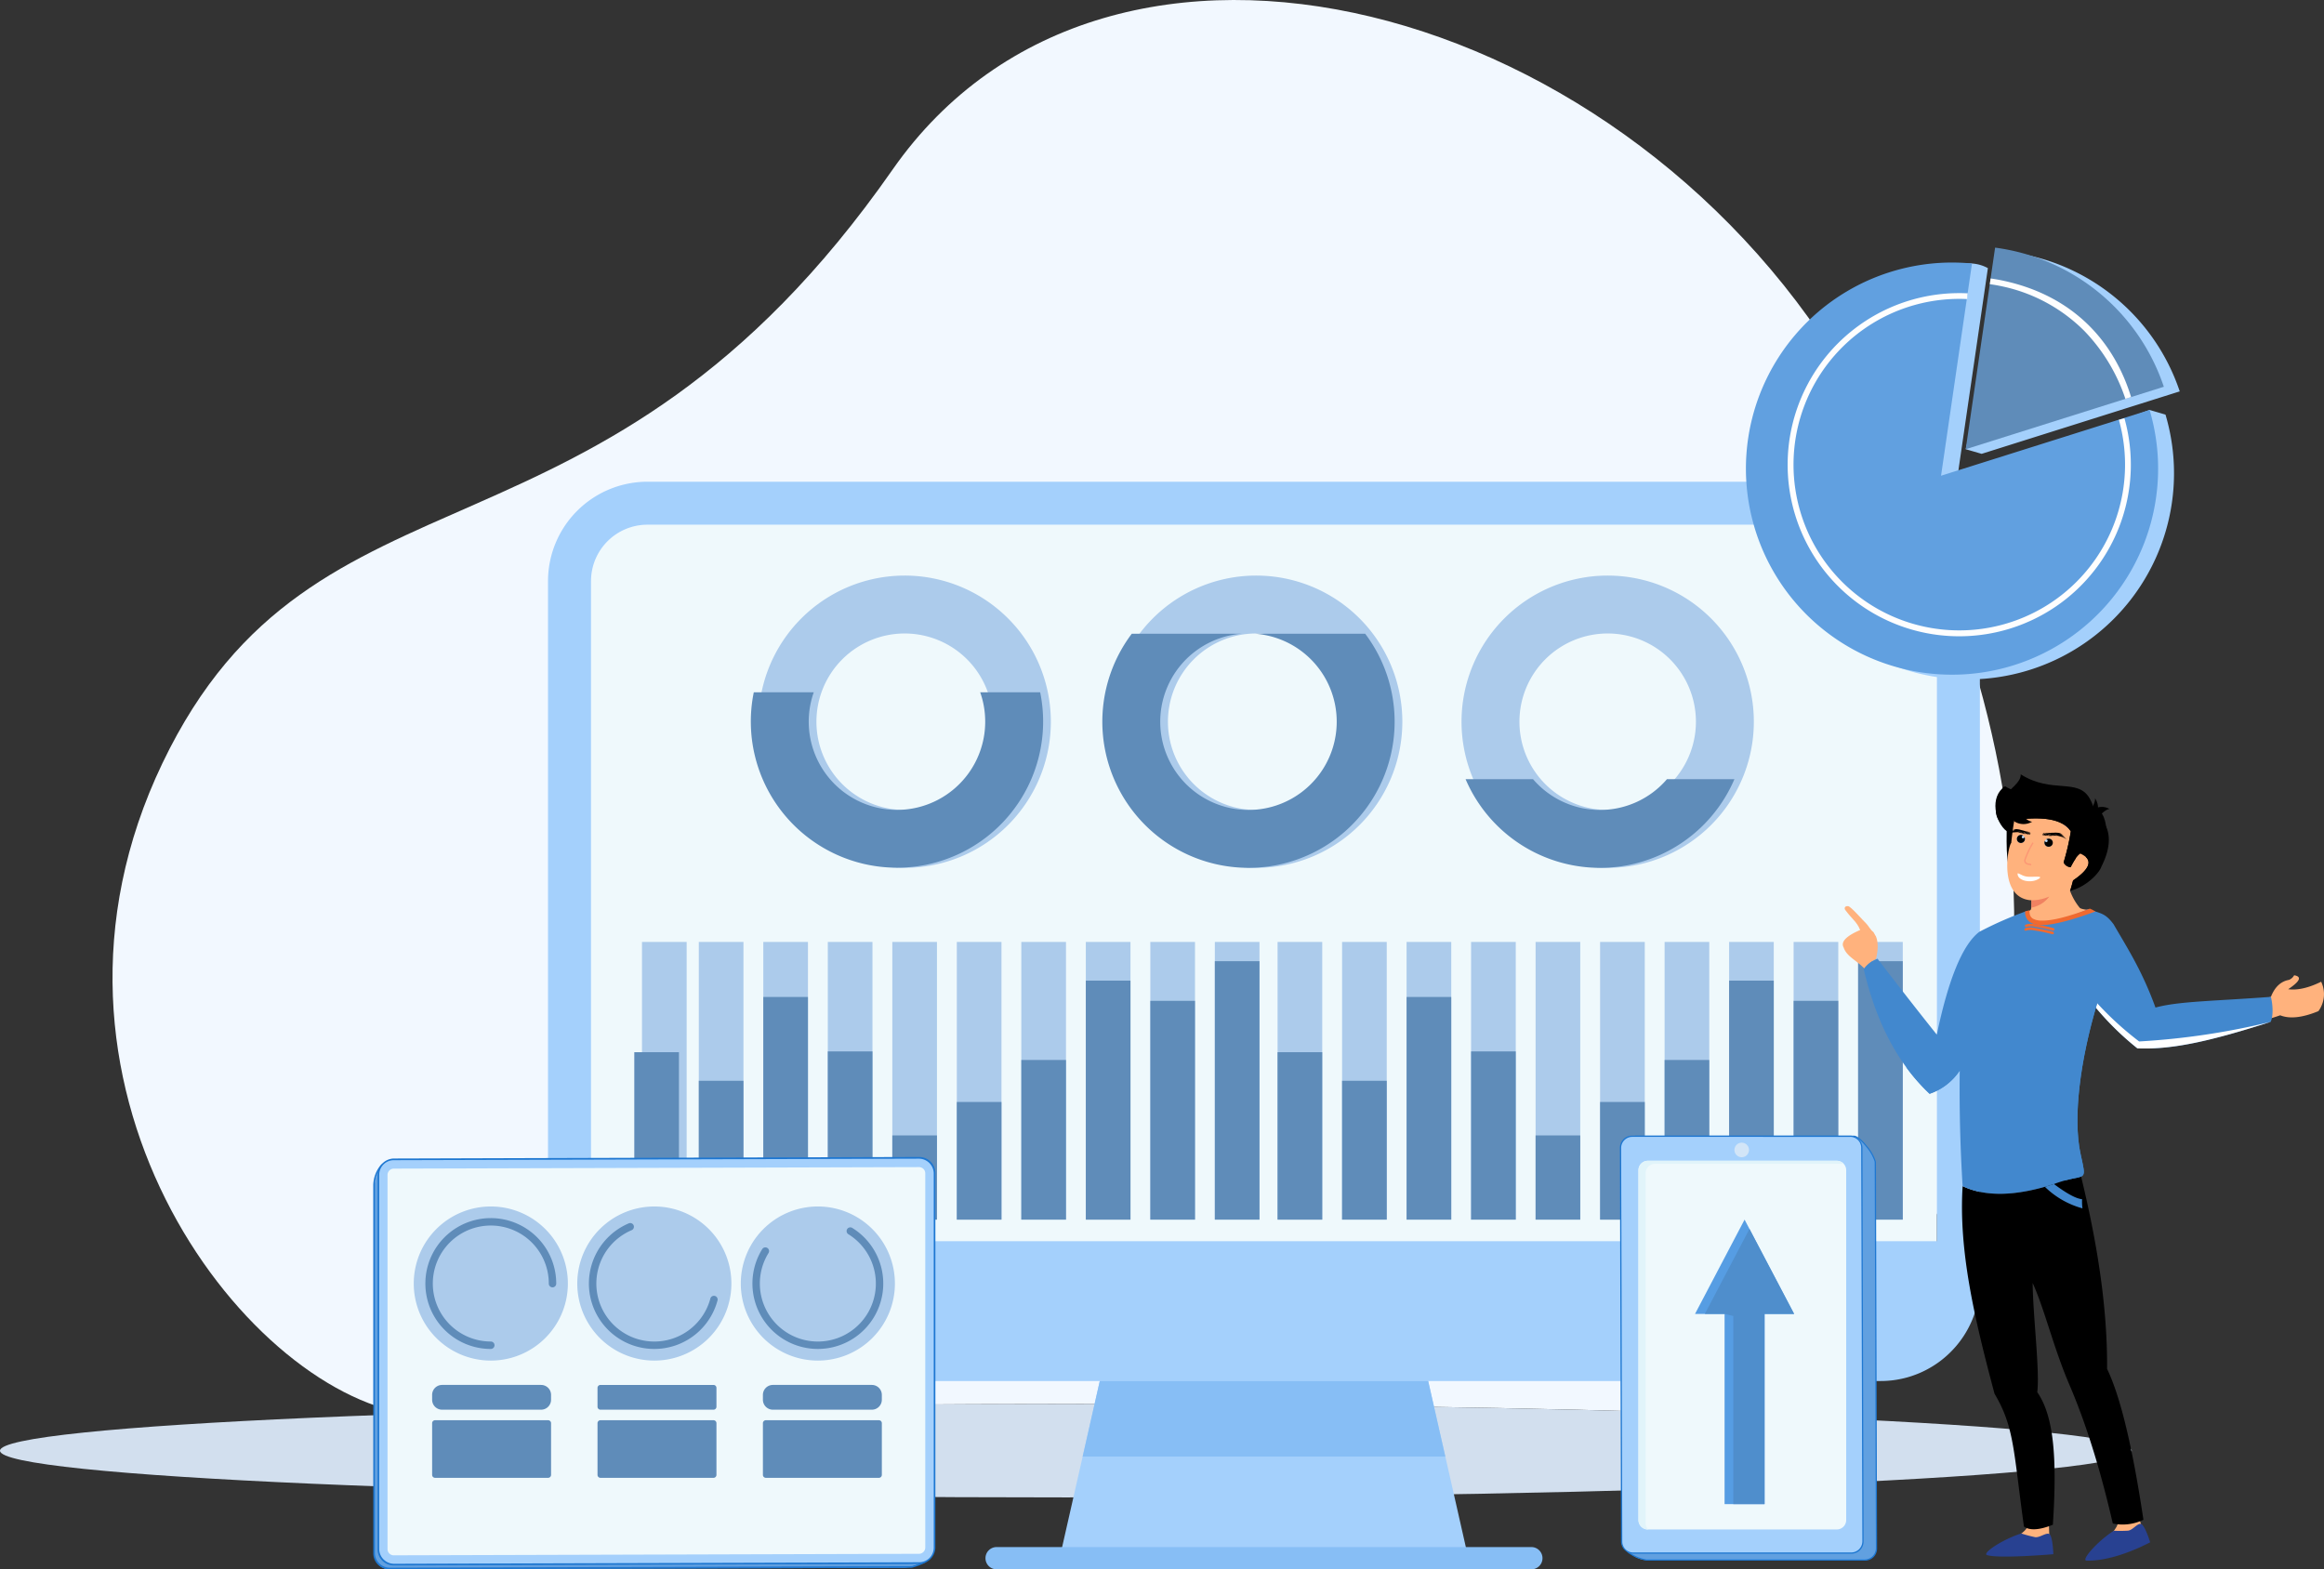 <svg xmlns="http://www.w3.org/2000/svg" width="603.667" height="407.682" viewBox="0 0 603.667 407.682">
  <rect x="0" y="0" width="603.667" height="407.682" fill="#333333" stroke="none"/>
  <g id="img_overview" data-name="img overview" transform="translate(-244.387 -158.157)">
    <g id="Group_220061" data-name="Group 220061" transform="translate(244.387 158.157)">
      <g id="Group_220055" data-name="Group 220055" transform="translate(29.223 0)">
        <path id="Path_117164" data-name="Path 117164" d="M634.078,547.9c64.4,0,123.664.963,170.7,2.576,115.1-65.786,75.244-194.021,33.917-266.556C781.178,182.974,645.273,146.69,589.058,227.234c-76.3,109.326-149.908,71.177-189.654,154.2s20.615,162.628,63.979,169.041C510.413,548.866,569.679,547.9,634.078,547.9Z" transform="translate(-386.441 -183.157)" fill="#f2f8ff" fill-rule="evenodd"/>
      </g>
      <g id="Group_220056" data-name="Group 220056" transform="translate(0 364.746)">
        <path id="Path_117165" data-name="Path 117165" d="M564.248,1419.481c152.906,0,276.86,5.426,276.86,12.123s-123.953,12.128-276.86,12.128S287.387,1438.3,287.387,1431.6,411.341,1419.481,564.248,1419.481Z" transform="translate(-287.387 -1419.481)" fill="#d2dfee" fill-rule="evenodd"/>
      </g>
      <g id="Group_220059" data-name="Group 220059" transform="translate(188.04 281.111)">
        <path id="Path_117168" data-name="Path 117168" d="M974.363,1152.212c.8,11.018,2.427,12.536,12.932,13.387-10.5.846-12.128,2.367-12.932,13.387-.8-11.02-2.427-12.541-12.932-13.387,10.5-.851,12.13-2.369,12.932-13.387Zm-42.7,29.059c.427,5.881,1.3,6.692,6.9,7.145-5.608.455-6.476,1.264-6.9,7.147-.429-5.883-1.3-6.692-6.906-7.147,5.609-.453,6.477-1.264,6.906-7.145Zm18.7-45.275c.434,5.958,1.312,6.78,6.992,7.239-5.68.457-6.558,1.281-6.992,7.24-.434-5.958-1.313-6.782-6.994-7.24C949.05,1142.777,949.93,1141.955,950.364,1136Z" transform="translate(-924.758 -1135.997)" fill="#fff" fill-rule="evenodd"/>
      </g>
      <g id="Group_220060" data-name="Group 220060" transform="translate(395.556 257.753)">
        <path id="Path_117169" data-name="Path 117169" d="M1638.045,1069.236c-.615,8.435-1.859,9.6-9.9,10.251,8.042.648,9.285,1.811,9.9,10.248.615-8.437,1.86-9.6,9.9-10.248-8.042-.651-9.286-1.816-9.9-10.251Zm32.694,22.249c-.33,4.5-.993,5.125-5.287,5.472,4.294.345,4.958.969,5.287,5.472.328-4.5.992-5.127,5.284-5.472-4.292-.347-4.956-.969-5.284-5.472Zm-14.318-34.662c-.332,4.561-1,5.191-5.354,5.543,4.349.35,5.022.981,5.354,5.541.332-4.56,1-5.191,5.354-5.541C1657.425,1062.014,1656.753,1061.384,1656.421,1056.823Z" transform="translate(-1628.144 -1056.823)" fill="#fff" fill-rule="evenodd"/>
      </g>
    </g>
    <g id="Group_220068" data-name="Group 220068" transform="translate(386.741 283.297)">
      <g id="Group_220062" data-name="Group 220062" transform="translate(11.165 11.17)">
        <path id="Path_117170" data-name="Path 117170" d="M1011.608,575.09v182a14.667,14.667,0,0,1-14.653,14.646H676.629A14.657,14.657,0,0,1,662,757.087v-182a14.651,14.651,0,0,1,14.63-14.641h320.33a14.635,14.635,0,0,1,14.651,14.641Z" transform="translate(-661.998 -560.449)" fill="#eff9fc" fill-rule="evenodd"/>
      </g>
      <g id="Group_220063" data-name="Group 220063" transform="translate(133.396 207.008)">
        <path id="Path_117171" data-name="Path 117171" d="M1181.456,1294.627H1076.308l5.475-24.141,9.382-41.389,1.1-4.846H1165.5l1.095,4.846,9.389,41.389Z" transform="translate(-1076.308 -1224.251)" fill="#a4d0fc" fill-rule="evenodd"/>
      </g>
      <g id="Group_220064" data-name="Group 220064" transform="translate(138.871 233.619)">
        <path id="Path_117172" data-name="Path 117172" d="M1189.063,1334.074h-94.2l4.447-19.624h85.3Z" transform="translate(-1094.864 -1314.45)" fill="#87bef5" fill-rule="evenodd"/>
      </g>
      <g id="Group_220065" data-name="Group 220065" transform="translate(0 0)">
        <path id="Path_117173" data-name="Path 117173" d="M635.319,548.4a14.656,14.656,0,0,1,14.63-14.646H970.272A14.646,14.646,0,0,1,984.922,548.4v182a14.656,14.656,0,0,1-14.653,14.646H649.949a14.3,14.3,0,0,1-2.022-.145,14.668,14.668,0,0,1-12.609-14.5v-182Zm351.588-19.743a25.886,25.886,0,0,0-12.993-5.808,24.986,24.986,0,0,0-3.644-.26H649.949a25.833,25.833,0,0,0-25.8,25.811v182a25.77,25.77,0,0,0,25.793,25.811H970.272c.271,0,.543-.006.8-.011.793-.022,1.576-.09,2.349-.178a26.864,26.864,0,0,0,3.791-.754c.745-.211,1.47-.451,2.182-.723a24.219,24.219,0,0,0,2.765-1.238c.483-.25.958-.518,1.426-.8v0a25.118,25.118,0,0,0,3.914-2.9,25.809,25.809,0,0,0,7.356-11.354,24.646,24.646,0,0,0,.7-2.648,21.3,21.3,0,0,0,.356-2.272,25.24,25.24,0,0,0,.172-2.93l0-182A25.787,25.787,0,0,0,986.907,528.655Z" transform="translate(-624.154 -522.587)" fill="#a4d0fc" fill-rule="evenodd"/>
      </g>
      <g id="Group_220066" data-name="Group 220066" transform="translate(5.586 197.292)">
        <path id="Path_117174" data-name="Path 117174" d="M1003.854,1191.317v10.516a20.237,20.237,0,0,1-20.231,20.231H663.3a20.224,20.224,0,0,1-20.214-20.231v-10.516Z" transform="translate(-643.087 -1191.317)" fill="#a4d0fc" fill-rule="evenodd"/>
      </g>
      <g id="Group_220067" data-name="Group 220067" transform="translate(113.63 276.757)">
        <path id="Path_117175" data-name="Path 117175" d="M1151.1,1466.455H1012.2a2.892,2.892,0,1,1,0-5.785H1151.1a2.892,2.892,0,0,1,2.892,2.892,2.825,2.825,0,0,1-.334,1.347A2.892,2.892,0,0,1,1151.1,1466.455Z" transform="translate(-1009.31 -1460.67)" fill="#87bef5" fill-rule="evenodd"/>
      </g>
    </g>
    <g id="Group_220089" data-name="Group 220089" transform="translate(409.147 402.853)">
      <g id="Group_220069" data-name="Group 220069" transform="translate(0)">
        <rect id="Rectangle_158275" data-name="Rectangle 158275" width="11.6" height="72.14" transform="translate(2)" fill="#accbeb"/>
      </g>
      <g id="Group_220070" data-name="Group 220070" transform="translate(16.755)">
        <rect id="Rectangle_158276" data-name="Rectangle 158276" width="11.6" height="72.14" fill="#accbeb"/>
      </g>
      <g id="Group_220071" data-name="Group 220071" transform="translate(33.511)">
        <rect id="Rectangle_158277" data-name="Rectangle 158277" width="11.6" height="72.14" fill="#accbeb"/>
      </g>
      <g id="Group_220072" data-name="Group 220072" transform="translate(50.266)">
        <rect id="Rectangle_158278" data-name="Rectangle 158278" width="11.6" height="72.14" fill="#accbeb"/>
      </g>
      <g id="Group_220073" data-name="Group 220073" transform="translate(67.021)">
        <rect id="Rectangle_158279" data-name="Rectangle 158279" width="11.6" height="72.14" fill="#accbeb"/>
      </g>
      <g id="Group_220074" data-name="Group 220074" transform="translate(83.777)">
        <rect id="Rectangle_158280" data-name="Rectangle 158280" width="11.6" height="72.14" fill="#accbeb"/>
      </g>
      <g id="Group_220075" data-name="Group 220075" transform="translate(100.532)">
        <rect id="Rectangle_158281" data-name="Rectangle 158281" width="11.6" height="72.14" fill="#accbeb"/>
      </g>
      <g id="Group_220076" data-name="Group 220076" transform="translate(117.286)">
        <rect id="Rectangle_158282" data-name="Rectangle 158282" width="11.6" height="72.14" fill="#accbeb"/>
      </g>
      <g id="Group_220077" data-name="Group 220077" transform="translate(134.043)">
        <rect id="Rectangle_158283" data-name="Rectangle 158283" width="11.6" height="72.14" fill="#accbeb"/>
      </g>
      <g id="Group_220078" data-name="Group 220078" transform="translate(150.797)">
        <rect id="Rectangle_158284" data-name="Rectangle 158284" width="11.599" height="72.14" fill="#accbeb"/>
      </g>
      <g id="Group_220079" data-name="Group 220079" transform="translate(0 28.644)">
        <rect id="Rectangle_158285" data-name="Rectangle 158285" width="11.6" height="43.497" fill="#5f8cb9"/>
      </g>
      <g id="Group_220080" data-name="Group 220080" transform="translate(16.755 36.07)">
        <rect id="Rectangle_158286" data-name="Rectangle 158286" width="11.6" height="36.07" fill="#5f8cb9"/>
      </g>
      <g id="Group_220081" data-name="Group 220081" transform="translate(33.511 14.299)">
        <rect id="Rectangle_158287" data-name="Rectangle 158287" width="11.6" height="57.842" fill="#5f8cb9"/>
      </g>
      <g id="Group_220082" data-name="Group 220082" transform="translate(50.266 28.442)">
        <rect id="Rectangle_158288" data-name="Rectangle 158288" width="11.6" height="43.699" fill="#5f8cb9"/>
      </g>
      <g id="Group_220083" data-name="Group 220083" transform="translate(67.021 50.263)">
        <rect id="Rectangle_158289" data-name="Rectangle 158289" width="11.6" height="21.877" fill="#5f8cb9"/>
      </g>
      <g id="Group_220084" data-name="Group 220084" transform="translate(83.777 41.576)">
        <rect id="Rectangle_158290" data-name="Rectangle 158290" width="11.6" height="30.565" fill="#5f8cb9"/>
      </g>
      <g id="Group_220085" data-name="Group 220085" transform="translate(100.532 30.664)">
        <rect id="Rectangle_158291" data-name="Rectangle 158291" width="11.6" height="41.477" fill="#5f8cb9"/>
      </g>
      <g id="Group_220086" data-name="Group 220086" transform="translate(117.286 10.053)">
        <rect id="Rectangle_158292" data-name="Rectangle 158292" width="11.6" height="62.088" fill="#5f8cb9"/>
      </g>
      <g id="Group_220087" data-name="Group 220087" transform="translate(134.043 15.305)">
        <rect id="Rectangle_158293" data-name="Rectangle 158293" width="11.6" height="56.835" fill="#5f8cb9"/>
      </g>
      <g id="Group_220088" data-name="Group 220088" transform="translate(150.797 5.002)">
        <rect id="Rectangle_158294" data-name="Rectangle 158294" width="11.599" height="67.138" fill="#5f8cb9"/>
      </g>
    </g>
    <g id="Group_220110" data-name="Group 220110" transform="translate(576.242 402.853)">
      <g id="Group_220090" data-name="Group 220090" transform="translate(0)">
        <rect id="Rectangle_158295" data-name="Rectangle 158295" width="11.6" height="72.14" fill="#accbeb"/>
      </g>
      <g id="Group_220091" data-name="Group 220091" transform="translate(16.756)">
        <rect id="Rectangle_158296" data-name="Rectangle 158296" width="11.6" height="72.14" fill="#accbeb"/>
      </g>
      <g id="Group_220092" data-name="Group 220092" transform="translate(33.512)">
        <rect id="Rectangle_158297" data-name="Rectangle 158297" width="11.6" height="72.14" fill="#accbeb"/>
      </g>
      <g id="Group_220093" data-name="Group 220093" transform="translate(50.266)">
        <rect id="Rectangle_158298" data-name="Rectangle 158298" width="11.602" height="72.14" fill="#accbeb"/>
      </g>
      <g id="Group_220094" data-name="Group 220094" transform="translate(67.02)">
        <rect id="Rectangle_158299" data-name="Rectangle 158299" width="11.6" height="72.14" fill="#accbeb"/>
      </g>
      <g id="Group_220095" data-name="Group 220095" transform="translate(83.776)">
        <rect id="Rectangle_158300" data-name="Rectangle 158300" width="11.602" height="72.14" fill="#accbeb"/>
      </g>
      <g id="Group_220096" data-name="Group 220096" transform="translate(100.532)">
        <rect id="Rectangle_158301" data-name="Rectangle 158301" width="11.6" height="72.14" fill="#accbeb"/>
      </g>
      <g id="Group_220097" data-name="Group 220097" transform="translate(117.287)">
        <rect id="Rectangle_158302" data-name="Rectangle 158302" width="11.6" height="72.14" fill="#accbeb"/>
      </g>
      <g id="Group_220098" data-name="Group 220098" transform="translate(134.044)">
        <rect id="Rectangle_158303" data-name="Rectangle 158303" width="11.6" height="72.14" fill="#accbeb"/>
      </g>
      <g id="Group_220099" data-name="Group 220099" transform="translate(150.797)">
        <rect id="Rectangle_158304" data-name="Rectangle 158304" width="11.6" height="72.14" fill="#accbeb"/>
      </g>
      <g id="Group_220100" data-name="Group 220100" transform="translate(0 28.644)">
        <rect id="Rectangle_158305" data-name="Rectangle 158305" width="11.6" height="43.497" fill="#5f8cb9"/>
      </g>
      <g id="Group_220101" data-name="Group 220101" transform="translate(16.756 36.07)">
        <rect id="Rectangle_158306" data-name="Rectangle 158306" width="11.6" height="36.07" fill="#5f8cb9"/>
      </g>
      <g id="Group_220102" data-name="Group 220102" transform="translate(33.512 14.299)">
        <rect id="Rectangle_158307" data-name="Rectangle 158307" width="11.6" height="57.842" fill="#5f8cb9"/>
      </g>
      <g id="Group_220103" data-name="Group 220103" transform="translate(50.266 28.442)">
        <rect id="Rectangle_158308" data-name="Rectangle 158308" width="11.602" height="43.699" fill="#5f8cb9"/>
      </g>
      <g id="Group_220104" data-name="Group 220104" transform="translate(67.02 50.263)">
        <rect id="Rectangle_158309" data-name="Rectangle 158309" width="11.6" height="21.877" fill="#5f8cb9"/>
      </g>
      <g id="Group_220105" data-name="Group 220105" transform="translate(83.776 41.576)">
        <rect id="Rectangle_158310" data-name="Rectangle 158310" width="11.602" height="30.565" fill="#5f8cb9"/>
      </g>
      <g id="Group_220106" data-name="Group 220106" transform="translate(100.532 30.664)">
        <rect id="Rectangle_158311" data-name="Rectangle 158311" width="11.6" height="41.477" fill="#5f8cb9"/>
      </g>
      <g id="Group_220107" data-name="Group 220107" transform="translate(117.287 10.053)">
        <rect id="Rectangle_158312" data-name="Rectangle 158312" width="11.6" height="62.088" fill="#5f8cb9"/>
      </g>
      <g id="Group_220108" data-name="Group 220108" transform="translate(134.044 15.305)">
        <rect id="Rectangle_158313" data-name="Rectangle 158313" width="11.6" height="56.835" fill="#5f8cb9"/>
      </g>
      <g id="Group_220109" data-name="Group 220109" transform="translate(150.797 5.002)">
        <rect id="Rectangle_158314" data-name="Rectangle 158314" width="11.6" height="67.138" fill="#5f8cb9"/>
      </g>
    </g>
    <g id="Group_220121" data-name="Group 220121" transform="translate(439.416 307.681)">
      <g id="Group_220115" data-name="Group 220115" transform="translate(0 0)">
        <path id="Path_117179" data-name="Path 117179" d="M840.66,605.236A37.964,37.964,0,1,1,802.7,643.2a37.963,37.963,0,0,1,37.963-37.964Zm0,15.043A22.921,22.921,0,1,0,863.581,643.2,22.921,22.921,0,0,0,840.66,620.279Z" transform="translate(-800.697 -605.236)" fill="#accbeb" fill-rule="evenodd"/>
      </g>
      <g id="Group_220116" data-name="Group 220116" transform="translate(91.305 0)">
        <path id="Path_117180" data-name="Path 117180" d="M1150.143,605.236a37.964,37.964,0,1,1-37.962,37.964,37.962,37.962,0,0,1,37.962-37.964Zm0,15.043a22.921,22.921,0,1,0,22.921,22.921A22.921,22.921,0,0,0,1150.143,620.279Z" transform="translate(-1110.181 -605.236)" fill="#accbeb" fill-rule="evenodd"/>
      </g>
      <g id="Group_220117" data-name="Group 220117" transform="translate(91.305 15.115)">
        <path id="Path_117181" data-name="Path 117181" d="M1180.462,656.47a37.962,37.962,0,1,1-60.637,0h28.488a22.921,22.921,0,1,0,3.662,0Z" transform="translate(-1112.181 -656.47)" fill="#5f8cb9" fill-rule="evenodd"/>
      </g>
      <g id="Group_220118" data-name="Group 220118" transform="translate(182.61 0)">
        <path id="Path_117182" data-name="Path 117182" d="M1459.626,605.236a37.964,37.964,0,1,1-37.963,37.964,37.962,37.962,0,0,1,37.963-37.964Zm0,15.043a22.921,22.921,0,1,0,22.921,22.921A22.922,22.922,0,0,0,1459.626,620.279Z" transform="translate(-1419.664 -605.236)" fill="#accbeb" fill-rule="evenodd"/>
      </g>
      <g id="Group_220119" data-name="Group 220119" transform="translate(0 30.317)">
        <path id="Path_117183" data-name="Path 117183" d="M803.466,708h15.58a22.921,22.921,0,1,0,43.228,0h15.58a37.963,37.963,0,1,1-74.387,0Z" transform="translate(-802.697 -707.998)" fill="#5f8cb9" fill-rule="evenodd"/>
      </g>
      <g id="Group_220120" data-name="Group 220120" transform="translate(185.657 52.885)">
        <path id="Path_117184" data-name="Path 117184" d="M1431.989,784.494h17.519a22.922,22.922,0,0,0,34.8,0h17.516a37.976,37.976,0,0,1-69.833,0Z" transform="translate(-1431.989 -784.494)" fill="#5f8cb9" fill-rule="evenodd"/>
      </g>
    </g>
    <g id="Group_220129" data-name="Group 220129" transform="translate(665.156 453.174)">
      <g id="Group_220122" data-name="Group 220122" transform="translate(0.697 0.16)">
        <path id="Path_117185" data-name="Path 117185" d="M1630.342,1098.935h-56.635c-1.664,0-.464,5.189-.514,6.839l-2.974,97.589c-.083,2.824,3.169,5.662,6.3,5.662h56.635a3.022,3.022,0,0,0,3.013-3.024l-.3-100.226C1635.867,1104.111,1632,1098.935,1630.342,1098.935Z" transform="translate(-1570.218 -1098.935)" fill="#61a0e0" fill-rule="evenodd"/>
      </g>
      <g id="Group_220123" data-name="Group 220123" transform="translate(0.538)">
        <path id="Path_117186" data-name="Path 117186" d="M1629.931,1098.392H1573.3c-1.356,0-1.042,2.828-.8,5.024a17.173,17.173,0,0,1,.154,1.941l-2.974,97.589a1.251,1.251,0,0,0,.024.273,5.706,5.706,0,0,0,1.573,3.567,11.723,11.723,0,0,0,4.554,1.976,1.626,1.626,0,0,0,.343.04h56.633a3.144,3.144,0,0,0,3.143-3.152l-.294-100.228a1.766,1.766,0,0,0-.035-.321,11.608,11.608,0,0,0-2.218-3.919h0c-1.105-1.4-2.391-2.6-3.266-2.767a1.107,1.107,0,0,0-.2-.022Zm-56.571.321h56.633a.832.832,0,0,1,.143.013c.773.146,1.971,1.286,3.024,2.616h0a11.315,11.315,0,0,1,2.143,3.758,1.553,1.553,0,0,1,.029.264l.3,100.226a2.9,2.9,0,0,1-2.884,2.895h-56.637a1.393,1.393,0,0,1-.27-.033,11.212,11.212,0,0,1-4.372-1.881,5.288,5.288,0,0,1-1.444-3.351.953.953,0,0,1-.02-.2l2.971-97.589a16.438,16.438,0,0,0-.154-1.984C1572.591,1101.374,1572.3,1098.713,1573.36,1098.713Z" transform="translate(-1569.679 -1098.392)" fill="#1e77d1" fill-rule="evenodd"/>
      </g>
      <g id="Group_220124" data-name="Group 220124" transform="translate(0.163 0.158)">
        <path id="Path_117187" data-name="Path 117187" d="M1628.053,1098.928h-56.637a3.02,3.02,0,0,0-3.011,3.024l.294,102.268a3.043,3.043,0,0,0,3.031,3.022h56.635a3.021,3.021,0,0,0,3.013-3.022l-.295-102.268A3.044,3.044,0,0,0,1628.053,1098.928Z" transform="translate(-1568.405 -1098.928)" fill="#a4d0fc" fill-rule="evenodd"/>
      </g>
      <g id="Group_220125" data-name="Group 220125">
        <path id="Path_117188" data-name="Path 117188" d="M1627.632,1098.392H1571a3.151,3.151,0,0,0-3.143,3.151l.295,102.237a3.169,3.169,0,0,0,.059.6,3.233,3.233,0,0,0,.9,1.671,3.274,3.274,0,0,0,1.683.888,3.224,3.224,0,0,0,.584.053h56.633a3.144,3.144,0,0,0,3.143-3.152l-.295-102.237a3.163,3.163,0,0,0-.057-.6,3.259,3.259,0,0,0-2.585-2.556,3.2,3.2,0,0,0-.582-.055Zm-56.572.321H1627.7a2.674,2.674,0,0,1,.521.046,2.843,2.843,0,0,1,2.264,2.244,2.754,2.754,0,0,1,.053.541l.3,102.237a2.9,2.9,0,0,1-2.884,2.895h-56.635a2.967,2.967,0,0,1-.523-.046,2.843,2.843,0,0,1-2.261-2.247,2.747,2.747,0,0,1-.053-.541l-.3-102.237a2.892,2.892,0,0,1,2.884-2.892Z" transform="translate(-1567.854 -1098.392)" fill="#1e77d1" fill-rule="evenodd"/>
      </g>
      <g id="Group_220126" data-name="Group 220126" transform="translate(4.826 6.532)">
        <path id="Path_117189" data-name="Path 117189" d="M1635.729,1120.531h-49.07a2.451,2.451,0,0,0-2.446,2.444v90.888a2.453,2.453,0,0,0,2.446,2.446h49.07a2.454,2.454,0,0,0,2.446-2.446v-90.888A2.452,2.452,0,0,0,1635.729,1120.531Z" transform="translate(-1584.213 -1120.531)" fill="#eff9fc" fill-rule="evenodd"/>
      </g>
      <g id="Group_220127" data-name="Group 220127" transform="translate(4.826 6.532)">
        <path id="Path_117190" data-name="Path 117190" d="M1588.525,1121.314a2.456,2.456,0,0,0-2.446,2.448v90.885a2.434,2.434,0,0,0,.653,1.659h-.072a2.451,2.451,0,0,1-2.446-2.444v-90.888a2.452,2.452,0,0,1,2.446-2.444h49.07a2.446,2.446,0,0,1,1.793.783Z" transform="translate(-1584.213 -1120.531)" fill="#e1f4fa" fill-rule="evenodd"/>
      </g>
      <g id="Group_220128" data-name="Group 220128" transform="translate(29.758 1.833)">
        <path id="Path_117191" data-name="Path 117191" d="M1670.611,1104.6a1.89,1.89,0,1,0,1.89,1.89A1.893,1.893,0,0,0,1670.611,1104.6Z" transform="translate(-1668.721 -1104.604)" fill="#d2e5f7" fill-rule="evenodd"/>
      </g>
    </g>
    <g id="Group_220135" data-name="Group 220135" transform="translate(341.347 458.721)">
      <g id="Group_220130" data-name="Group 220130" transform="translate(0.212 1.02)">
        <path id="Path_117192" data-name="Path 117192" d="M615.238,1124.092c-4.087-.343-11.484.444-13.058.4l-124.1-3.071c-3.3-2.112-7.072-.006-7.072,7.471v93.863a4.013,4.013,0,0,0,4.035,3.985l133.8-.389a11.639,11.639,0,0,0,6.813-3.011Z" transform="translate(-471.007 -1120.65)" fill="#61a0e0" fill-rule="evenodd"/>
      </g>
      <g id="Group_220131" data-name="Group 220131" transform="translate(0 1.364)">
        <path id="Path_117193" data-name="Path 117193" d="M612.9,1124.709c-.652.053-1.31.125-1.93.194a22.41,22.41,0,0,1-2.591.2l-130.762-3.068a1.773,1.773,0,0,0-.366.031c-1.168.228-3.648-1.039-5.137.624a8.43,8.43,0,0,0-1.829,5.062v95.659a4.126,4.126,0,0,0,1.235,2.945,4.2,4.2,0,0,0,2.972,1.214l135.386-.389a2.239,2.239,0,0,0,.428-.046,16.507,16.507,0,0,0,3.587-1.42v-.45a16.082,16.082,0,0,1-3.587,1.451,1.931,1.931,0,0,1-.348.037l-135.388.391a3.854,3.854,0,0,1-2.728-1.119,3.785,3.785,0,0,1-1.135-2.694v-95.659a7.666,7.666,0,0,1,1.693-4.727c1.421-1.589,3.795-.251,4.848-.455a1.559,1.559,0,0,1,.273-.026l130.762,3.07a22.43,22.43,0,0,0,2.649-.2c.631-.07,1.3-.143,1.965-.2Z" transform="translate(-470.288 -1121.818)" fill="#1e77d1" fill-rule="evenodd"/>
      </g>
      <g id="Group_220132" data-name="Group 220132" transform="translate(1.288 0.218)">
        <path id="Path_117194" data-name="Path 117194" d="M619.159,1219.165v-97.213a4.029,4.029,0,0,0-4.032-4.02l-136.443.393a4.061,4.061,0,0,0-4.032,4.044v97.213a4.032,4.032,0,0,0,4.032,4.022l136.443-.4A4.056,4.056,0,0,0,619.159,1219.165Z" transform="translate(-474.653 -1117.932)" fill="#a4d0fc" fill-rule="evenodd"/>
      </g>
      <g id="Group_220133" data-name="Group 220133" transform="translate(3.699 2.628)">
        <path id="Path_117195" data-name="Path 117195" d="M622.509,1224.925v-97.213a1.617,1.617,0,0,0-1.614-1.609l-136.441.394a1.648,1.648,0,0,0-1.629,1.633v97.213a1.618,1.618,0,0,0,1.614,1.609l136.441-.394A1.646,1.646,0,0,0,622.509,1224.925Z" transform="translate(-482.825 -1126.103)" fill="#eff9fc" fill-rule="evenodd"/>
      </g>
      <g id="Group_220134" data-name="Group 220134" transform="translate(1.114)">
        <path id="Path_117196" data-name="Path 117196" d="M618.957,1218.6v-97.211a4.2,4.2,0,0,0-4.205-4.2l-136.4.4a4.022,4.022,0,0,0-.8.079,4.34,4.34,0,0,0-3.41,3.446,4.249,4.249,0,0,0-.073.778V1219.1a4.2,4.2,0,0,0,4.207,4.2l136.4-.393a4.431,4.431,0,0,0,.8-.079,4.352,4.352,0,0,0,3.409-3.446,4.249,4.249,0,0,0,.072-.778Zm-.424-97.127v97.211a3.81,3.81,0,0,1-.065.7,3.8,3.8,0,0,1-2.992,3.02,3.98,3.98,0,0,1-.724.07l-136.4.4a3.867,3.867,0,0,1-3.86-3.848v-97.213a3.8,3.8,0,0,1,3.057-3.717,4.157,4.157,0,0,1,.724-.07l136.4-.393a3.865,3.865,0,0,1,3.86,3.848Z" transform="translate(-474.064 -1117.194)" fill="#1e77d1" fill-rule="evenodd"/>
      </g>
    </g>
    <g id="Group_220142" data-name="Group 220142" transform="translate(351.861 471.578)">
      <g id="Group_220136" data-name="Group 220136">
        <path id="Path_117197" data-name="Path 117197" d="M525.94,1160.773a20.016,20.016,0,1,1-20.014,20.016A20.017,20.017,0,0,1,525.94,1160.773Z" transform="translate(-505.926 -1160.773)" fill="#accbeb" fill-rule="evenodd"/>
      </g>
      <g id="Group_220137" data-name="Group 220137" transform="translate(3.021 3.022)">
        <path id="Path_117198" data-name="Path 117198" d="M533.159,1203.076a.965.965,0,0,1,0,1.93,16.995,16.995,0,1,1,16.994-17,.965.965,0,1,1-1.929,0,15.064,15.064,0,1,0-15.065,15.066Z" transform="translate(-516.166 -1171.017)" fill="#5f8cb9" fill-rule="evenodd"/>
      </g>
      <g id="Group_220138" data-name="Group 220138" transform="translate(42.475)">
        <path id="Path_117199" data-name="Path 117199" d="M669.911,1160.773a20.016,20.016,0,1,1-20.015,20.016A20.016,20.016,0,0,1,669.911,1160.773Z" transform="translate(-649.896 -1160.773)" fill="#accbeb" fill-rule="evenodd"/>
      </g>
      <g id="Group_220139" data-name="Group 220139" transform="translate(45.494 4.298)">
        <path id="Path_117200" data-name="Path 117200" d="M691.661,1195.012a.966.966,0,0,1,1.911.2h0a.957.957,0,0,1-.05.305,17,17,0,0,1-20.734,11.976.746.746,0,0,1-.12-.033,16.99,16.99,0,0,1-11.974-20.734.92.92,0,0,1,.031-.119,17.006,17.006,0,0,1,3.574-6.69v0a17.02,17.02,0,0,1,6.186-4.492.962.962,0,0,1,.753,1.771,15.117,15.117,0,0,0-5.485,3.987h0a15.057,15.057,0,0,0-3.174,5.969l0,.015a15.065,15.065,0,0,0,10.629,18.446l.024,0a15.061,15.061,0,0,0,18.436-10.6Z" transform="translate(-660.129 -1175.341)" fill="#5f8cb9" fill-rule="evenodd"/>
      </g>
      <g id="Group_220140" data-name="Group 220140" transform="translate(84.949)">
        <path id="Path_117201" data-name="Path 117201" d="M813.881,1160.773a20.016,20.016,0,1,1-20.015,20.016A20.017,20.017,0,0,1,813.881,1160.773Z" transform="translate(-793.866 -1160.773)" fill="#accbeb" fill-rule="evenodd"/>
      </g>
      <g id="Group_220141" data-name="Group 220141" transform="translate(87.969 5.419)">
        <path id="Path_117202" data-name="Path 117202" d="M828.843,1180.785a.965.965,0,0,1,1.262-1.453,16.984,16.984,0,0,1,5.443,23.338l-.022.035a16.985,16.985,0,0,1-23.365,5.483l-.034-.022a16.985,16.985,0,0,1-5.483-23.365.856.856,0,0,1,.138-.174l0,0v0a.965.965,0,0,1,1.459,1.255,15.07,15.07,0,0,0,4.865,20.631.849.849,0,0,1,.134.083,15.072,15.072,0,0,0,20.631-4.863.957.957,0,0,1,.083-.136,15.07,15.07,0,0,0-4.866-20.631.97.97,0,0,1-.243-.176Z" transform="translate(-804.1 -1179.14)" fill="#5f8cb9" fill-rule="evenodd"/>
      </g>
    </g>
    <g id="Group_220145" data-name="Group 220145" transform="translate(356.634 517.934)">
      <g id="Group_220143" data-name="Group 220143" transform="translate(0)">
        <path id="Rectangle_158315" data-name="Rectangle 158315" d="M2.593,0H28.3a2.592,2.592,0,0,1,2.592,2.592v1.25A2.593,2.593,0,0,1,28.3,6.435H2.592A2.592,2.592,0,0,1,0,3.843V2.593A2.593,2.593,0,0,1,2.593,0Z" fill="#5f8cb9"/>
      </g>
      <g id="Group_220144" data-name="Group 220144" transform="translate(0 9.169)">
        <path id="Path_117203" data-name="Path 117203" d="M522.868,1348.978h29.364a.768.768,0,0,1,.765.767v13.433a.766.766,0,0,1-.765.765H522.868a.766.766,0,0,1-.765-.765v-13.433A.768.768,0,0,1,522.868,1348.978Z" transform="translate(-522.103 -1348.978)" fill="#5f8cb9" fill-rule="evenodd"/>
      </g>
    </g>
    <g id="Group_220148" data-name="Group 220148" transform="translate(399.594 517.934)">
      <g id="Group_220146" data-name="Group 220146">
        <path id="Path_117204" data-name="Path 117204" d="M668.484,1317.9h29.364a.765.765,0,0,1,.764.765v4.905a.765.765,0,0,1-.764.765H668.484a.766.766,0,0,1-.765-.765v-4.905A.766.766,0,0,1,668.484,1317.9Z" transform="translate(-667.719 -1317.899)" fill="#5f8cb9" fill-rule="evenodd"/>
      </g>
      <g id="Group_220147" data-name="Group 220147" transform="translate(0 9.169)">
        <path id="Path_117205" data-name="Path 117205" d="M668.484,1348.978h29.364a.767.767,0,0,1,.764.767v13.433a.765.765,0,0,1-.764.765H668.484a.766.766,0,0,1-.765-.765v-13.433A.768.768,0,0,1,668.484,1348.978Z" transform="translate(-667.719 -1348.978)" fill="#5f8cb9" fill-rule="evenodd"/>
      </g>
    </g>
    <g id="Group_220151" data-name="Group 220151" transform="translate(442.555 517.934)">
      <g id="Group_220149" data-name="Group 220149">
        <path id="Rectangle_158316" data-name="Rectangle 158316" d="M2.593,0H28.3a2.592,2.592,0,0,1,2.592,2.592v1.25A2.593,2.593,0,0,1,28.3,6.435H2.593A2.593,2.593,0,0,1,0,3.842V2.593A2.593,2.593,0,0,1,2.593,0Z" fill="#5f8cb9"/>
      </g>
      <g id="Group_220150" data-name="Group 220150" transform="translate(0 9.169)">
        <path id="Path_117206" data-name="Path 117206" d="M814.1,1348.978h29.364a.768.768,0,0,1,.765.767v13.433a.766.766,0,0,1-.765.765H814.1a.765.765,0,0,1-.764-.765v-13.433A.767.767,0,0,1,814.1,1348.978Z" transform="translate(-813.335 -1348.978)" fill="#5f8cb9" fill-rule="evenodd"/>
      </g>
    </g>
    <g id="Group_220154" data-name="Group 220154" transform="translate(684.672 474.994)">
      <g id="Group_220152" data-name="Group 220152">
        <path id="Path_117207" data-name="Path 117207" d="M1653.316,1184.6l-6.437-12.25-6.437,12.25-6.435,12.248h7.679v49.413h10.387v-49.413h7.679Z" transform="translate(-1634.006 -1172.351)" fill="#569de3" fill-rule="evenodd"/>
      </g>
      <g id="Group_220153" data-name="Group 220153" transform="translate(2.541 2.418)">
        <path id="Path_117208" data-name="Path 117208" d="M1659.387,1190.378l-5.167-9.833-5.448,10.369-6.154,11.712h5.139l2.259.534v48.879h8.127v-49.413h7.679Z" transform="translate(-1642.617 -1180.545)" fill="#4f8ecc" fill-rule="evenodd"/>
      </g>
    </g>
    <g id="Group_220194" data-name="Group 220194" transform="translate(723.059 359.311)">
      <g id="Group_220182" data-name="Group 220182" transform="translate(0)">
        <g id="Group_220155" data-name="Group 220155" transform="translate(108.292 52.203)">
          <path id="Path_117209" data-name="Path 117209" d="M2131.293,969.209c.631-.224,2.741-.756,5.211-1.626q3.7,1.483,9.93-1.082a7.476,7.476,0,0,0,.714-7.64q-4.929,2.42-8.567,1.945,4.661-3.108,1.545-3.622a2.617,2.617,0,0,1-1.347,1.2q-3.178.57-4.686,4.407c-1.136.325-2.308.624-2.912.824A9.846,9.846,0,0,1,2131.293,969.209Z" transform="translate(-2131.181 -957.185)" fill="#ffb27d" fill-rule="evenodd"/>
        </g>
        <g id="Group_220156" data-name="Group 220156" transform="translate(64.774 35.41)">
          <path id="Path_117210" data-name="Path 117210" d="M1989.237,903.807c-1.912-2.554-2.961-2.756-5.42-3.543,1.051,5.077.712,13.1-.145,24.046a74.646,74.646,0,0,0,11.75,11.734c9.219.382,19.2-1.956,34.633-6.888.677-1.615.58-4.279.048-6.492-14.892,1.12-23.965,1.13-29.984,2.782C1996.626,915.78,1992.674,909.767,1989.237,903.807Z" transform="translate(-1983.672 -900.264)" fill="#4288ce" fill-rule="evenodd"/>
        </g>
        <g id="Group_220157" data-name="Group 220157" transform="translate(64.15 40.788)">
          <path id="Path_117211" data-name="Path 117211" d="M1981.557,918.492c0,4.833,1.637,12.024.624,18.668a74.651,74.651,0,0,0,11.75,11.734c9.219.382,19.2-1.956,34.633-6.888a189.768,189.768,0,0,1-34.183,5.092A83.209,83.209,0,0,1,1982,935.51C1982.311,931.308,1981.843,925.488,1981.557,918.492Z" transform="translate(-1981.557 -918.492)" fill="#fff" fill-rule="evenodd"/>
        </g>
        <g id="Group_220158" data-name="Group 220158" transform="translate(39.641 3.107)">
          <path id="Path_117212" data-name="Path 117212" d="M1904.55,814.676q13.071,4.734,16.772.912,3.758-.87,4.9-6.666c2.593-5.884.373-15.281-3.273-10.626-3.017-7.72-15.125-3.244-21.952-7.525-4.143,2.707-2.567,9.4.411,11.661C1901.291,810.133,1901.713,814.245,1904.55,814.676Z" transform="translate(-1898.483 -790.771)" fill-rule="evenodd"/>
        </g>
        <g id="Group_220159" data-name="Group 220159" transform="translate(65.034 8.463)">
          <path id="Path_117213" data-name="Path 117213" d="M1985.594,811.937a1.968,1.968,0,0,1-.91-2.38,3.909,3.909,0,0,1,4.127-.079Q1987.622,809.547,1985.594,811.937Z" transform="translate(-1984.553 -808.926)" fill-rule="evenodd"/>
        </g>
        <g id="Group_220160" data-name="Group 220160" transform="translate(64.277 6.214)">
          <path id="Path_117214" data-name="Path 117214" d="M1981.988,804.535c.673.752,1.286.914,1.846.5a4.376,4.376,0,0,0-.611-3.728Q1983.368,802.386,1981.988,804.535Z" transform="translate(-1981.988 -801.304)" fill-rule="evenodd"/>
        </g>
        <g id="Group_220161" data-name="Group 220161" transform="translate(59.671 12.307)">
          <path id="Path_117215" data-name="Path 117215" d="M1966.375,822.32q2.466-.972,3.727.651c-.066,2.461-1.345,7.411-3.3,8.5C1966.458,831.226,1966.538,826.017,1966.375,822.32Z" transform="translate(-1966.375 -821.956)" fill="#284191" fill-rule="evenodd"/>
        </g>
        <g id="Group_220162" data-name="Group 220162" transform="translate(49.772 10.293)">
          <path id="Path_117216" data-name="Path 117216" d="M1942.105,815.13q4.163,2.021,2.747,3.644a22.952,22.952,0,0,1-12.031-1.358Q1936.287,817.746,1942.105,815.13Z" transform="translate(-1932.822 -815.13)" fill="#284191" fill-rule="evenodd"/>
        </g>
        <g id="Group_220163" data-name="Group 220163" transform="translate(39.794)">
          <path id="Path_117217" data-name="Path 117217" d="M1901.973,794.687c3.143-3.174,9.07-3.556,17.24-.571,5.169-1.284,6.332-3.67,4.149-7.561-3.086-5.489-9.763-1.147-17.943-6.315C1905.731,784.254,1893.556,787.694,1901.973,794.687Z" transform="translate(-1899.002 -780.24)" fill-rule="evenodd"/>
        </g>
        <g id="Group_220164" data-name="Group 220164" transform="translate(60.518 17.112)">
          <path id="Path_117218" data-name="Path 117218" d="M1971.141,838.276c-2.165-.466-1.963,3.987-1.8,6.194C1969.664,848.81,1974.556,839,1971.141,838.276Z" transform="translate(-1969.247 -838.242)" fill="#ffb27d" fill-rule="evenodd"/>
        </g>
        <g id="Group_220165" data-name="Group 220165" transform="translate(42.714 11.452)">
          <path id="Path_117219" data-name="Path 117219" d="M1931.135,842.813c-1.2.088-3.095-.143-3.431-.567a15.152,15.152,0,0,1-2.49-4.382q.376-1.062.783-2.688,6.939-4.714,1.9-6.974-1.015.567-2.521,3.51a2.065,2.065,0,0,1-1.824-1.231,61.06,61.06,0,0,0,1.864-8.059c-2.279-3.389-7.609-3.872-14.668-2.958q-.494,2.822-.806,5.971c-.877.806-3.436,14.349,5.237,14.9a10.9,10.9,0,0,1-.1,2.343,1.722,1.722,0,0,1-.952.6h0Q1913.92,850.191,1931.135,842.813Z" transform="translate(-1908.899 -819.057)" fill="#ffb27d" fill-rule="evenodd"/>
        </g>
        <g id="Group_220166" data-name="Group 220166" transform="translate(40.749 3.243)">
          <path id="Path_117220" data-name="Path 117220" d="M1906.049,799.848c7.057-.915,12.389-.431,14.668,2.958a61.06,61.06,0,0,1-1.864,8.059,2.059,2.059,0,0,0,1.824,1.229q1.5-2.937,2.521-3.508,5.044,2.261-1.9,6.974-.409,1.625-.783,2.688c4.163-.932,7.644-4.655,8.134-6.264,4.855-9.569-.561-13.611-3.457-15.086-1.279-9.474-15.037-1.1-21.932-5.666C1900.524,795.017,1903.912,799.764,1906.049,799.848Z" transform="translate(-1902.239 -791.232)" fill-rule="evenodd"/>
        </g>
        <g id="Group_220167" data-name="Group 220167" transform="translate(48.956 31.753)">
          <path id="Path_117221" data-name="Path 117221" d="M1934.729,887.867a11.875,11.875,0,0,1-4.637.976,14.3,14.3,0,0,1-.033,1.9A7.306,7.306,0,0,0,1934.729,887.867Z" transform="translate(-1930.059 -887.867)" fill="#f08261" fill-rule="evenodd"/>
        </g>
        <g id="Group_220168" data-name="Group 220168" transform="translate(44.385 9.524)">
          <path id="Path_117222" data-name="Path 117222" d="M1915.745,812.523q-1.6,1.233-1.031,2.69a4.413,4.413,0,0,0,4.662.09Q1918.034,815.227,1915.745,812.523Z" transform="translate(-1914.565 -812.523)" fill-rule="evenodd"/>
        </g>
        <g id="Group_220169" data-name="Group 220169" transform="translate(70.138 189.774)">
          <path id="Path_117223" data-name="Path 117223" d="M2007.614,1423.489l1.558,5.024c.268.613,1.081,2.1,1.227,2.681.549,2.207-10.257.589-8.308-.934.178-.141,1.235-1.641,1.114-2.409-.191-1.189-.7-3-.7-3Z" transform="translate(-2001.855 -1423.489)" fill="#ffb27d" fill-rule="evenodd"/>
        </g>
        <g id="Group_220170" data-name="Group 220170" transform="translate(62.996 194.712)">
          <path id="Path_117224" data-name="Path 117224" d="M1985.041,1442.021a35.224,35.224,0,0,0,3.688-.02c1.222-.123,2.417-1.934,3.345-1.762,1.024.2,2.42,4.786,2.42,4.786-7.558,3.882-13.242,4.866-16.547,4.752C1976.461,1449.72,1980.736,1444.775,1985.041,1442.021Z" transform="translate(-1977.646 -1440.227)" fill="#284191" fill-rule="evenodd"/>
        </g>
        <g id="Group_220171" data-name="Group 220171" transform="translate(45.995 192.135)">
          <path id="Path_117225" data-name="Path 117225" d="M1927.467,1431.521l.187,5.259c.094.661.488,2.308.474,2.908-.048,2.275-10.05-2.129-7.767-3.086.207-.088,1.622-1.257,1.705-2.03.13-1.2.115-3.082.115-3.082Z" transform="translate(-1920.022 -1431.49)" fill="#ffb27d" fill-rule="evenodd"/>
        </g>
        <g id="Group_220172" data-name="Group 220172" transform="translate(37.247 197.211)">
          <path id="Path_117226" data-name="Path 117226" d="M1899.482,1448.7a35.057,35.057,0,0,0,3.563.954c1.211.2,2.842-1.233,3.69-.822.936.459,1.077,5.253,1.077,5.253s-14.055,1.215-17.213.237C1889.176,1453.872,1894.6,1450.223,1899.482,1448.7Z" transform="translate(-1890.368 -1448.698)" fill="#284191" fill-rule="evenodd"/>
        </g>
        <g id="Group_220173" data-name="Group 220173" transform="translate(0 39.647)">
          <path id="Path_117227" data-name="Path 117227" d="M1771.018,915.132l-.275-.506c-4.523,1.554-7.462,3.464-6.411,5.31.75,2.321,3.193,3.248,5.382,5.473a7.926,7.926,0,0,1,3-2.389q.963-3.821-.057-6.09l-1.477-1.5Z" transform="translate(-1764.119 -914.626)" fill="#ffb27d" fill-rule="evenodd"/>
        </g>
        <g id="Group_220174" data-name="Group 220174" transform="translate(30.96 101.193)">
          <path id="Path_117228" data-name="Path 117228" d="M1894.116,1123.942c-2.033-.787.416,3.958-1.167,4.541q-14.789,4.783-23.721.547c-1.059,16.765,3.062,34.347,8.292,53.938,5.121,8.6,4.9,14.649,7.633,34.495q2.272,1.622,7.515-.472c1.108-16.921.341-28.123-4.049-34.44.686-5.672-1.11-19.62-1.2-28.375,3.2,7.12,5.389,16.743,9.549,26.455,5.07,11.831,8.6,24.492,11.272,36.039a12.385,12.385,0,0,0,7.952-.971q-4.259-28.47-9.44-39.191c.132-18.661-3.589-37.275-7.277-52.134C1898.795,1126.128,1894.206,1121.566,1894.116,1123.942Z" transform="translate(-1869.061 -1123.24)" fill-rule="evenodd"/>
        </g>
        <g id="Group_220175" data-name="Group 220175" transform="translate(5.438 35.019)">
          <path id="Path_117229" data-name="Path 117229" d="M1782.55,914.54q4.872,20.852,17.112,32.367a15.3,15.3,0,0,0,7.824-6.031q-.178,15.086.752,30.026,8.937,4.233,23.723-.547c8.35-3.123,8.655.279,6.908-7.848-2-9.319-.16-24.171,4.376-39.27v-23.3c-.751-.337-1.538-.668-2.365-1q-16.006,6.857-15.813.426a97.041,97.041,0,0,0-12.486,5.468q-6.487,4.929-11.05,26.712-7.425-9.3-15.4-19.727A7.556,7.556,0,0,0,1782.55,914.54Z" transform="translate(-1782.55 -898.938)" fill="#4288ce" fill-rule="evenodd"/>
        </g>
        <g id="Group_220176" data-name="Group 220176" transform="translate(56.933 59.318)">
          <path id="Path_117230" data-name="Path 117230" d="M1957.9,1027.484c5.5-1.49,5.532.141,4.015-6.914-2-9.319-.16-24.171,4.376-39.27Q1954.367,992.818,1957.9,1027.484Z" transform="translate(-1957.095 -981.3)" fill="#4288ce" fill-rule="evenodd"/>
        </g>
        <g id="Group_220177" data-name="Group 220177" transform="translate(16.422 52.937)">
          <path id="Path_117231" data-name="Path 117231" d="M1833.734,983.694a153.223,153.223,0,0,1,2.352-24.02q-4.74,19.9-9.184,26.409-2.809-.089-7.119-3.33a49.717,49.717,0,0,0,6.128,6.971A15.293,15.293,0,0,0,1833.734,983.694Z" transform="translate(-1819.782 -959.674)" fill="#4288ce" fill-rule="evenodd"/>
        </g>
        <g id="Group_220178" data-name="Group 220178" transform="translate(52.488 106.434)">
          <path id="Path_117232" data-name="Path 117232" d="M1951.8,1147.322a13.421,13.421,0,0,1-.1-2.38q-2.268-.178-7.314-3.939-1.2.389-2.36.717A22.343,22.343,0,0,0,1951.8,1147.322Z" transform="translate(-1942.029 -1141.003)" fill="#4288ce" fill-rule="evenodd"/>
        </g>
        <g id="Group_220179" data-name="Group 220179" transform="translate(47.349 34.887)">
          <path id="Path_117233" data-name="Path 117233" d="M1925.746,898.912a3.6,3.6,0,0,0,.182,1.323h0a1.714,1.714,0,0,0,.8.906,4.282,4.282,0,0,0,1.763.444c2.655.185,6.848-.8,12.969-3.095l1.444.725c-6.285,2.354-11.675,3.732-14.492,3.534a5.338,5.338,0,0,1-2.255-.589,2.858,2.858,0,0,1-1.319-1.512v0a3.067,3.067,0,0,1-.213-1.446Z" transform="translate(-1924.612 -898.49)" fill="#f06a30" fill-rule="evenodd"/>
        </g>
        <g id="Group_220180" data-name="Group 220180" transform="translate(47.15 38.852)">
          <path id="Path_117234" data-name="Path 117234" d="M1924.588,912.717a.334.334,0,0,1-.457-.11.338.338,0,0,1,.11-.457,4.381,4.381,0,0,1,2.479-.121,43.887,43.887,0,0,1,4.8,1,.332.332,0,1,1-.162.644,42.51,42.51,0,0,0-4.723-.991,4.013,4.013,0,0,0-2.046.031Zm-.149.94a4.074,4.074,0,0,1,2.048-.031,42.651,42.651,0,0,1,4.723.993.332.332,0,0,0,.163-.644,43.171,43.171,0,0,0-4.8-1,4.362,4.362,0,0,0-2.474.121.33.33,0,1,0,.343.565Z" transform="translate(-1923.935 -911.93)" fill="#f06a30" fill-rule="evenodd"/>
        </g>
        <g id="Group_220181" data-name="Group 220181" transform="translate(0.495 34.239)">
          <path id="Path_117235" data-name="Path 117235" d="M1771.34,900.767c.481.426,1.242,1.841,1.89,2.246.009.007,1.153,1.521-.233,1.521-.862,0-2.651-.1-2.9-1.1-.712-2.848-2.248-3.521-4.182-6.182-.213-.292-.237-1.033.771-.954C1767.391,896.354,1770.65,900.152,1771.34,900.767Z" transform="translate(-1765.795 -896.295)" fill="#ffb27d" fill-rule="evenodd"/>
        </g>
      </g>
      <g id="Group_220193" data-name="Group 220193" transform="translate(42.963 14.234)">
        <g id="Group_220185" data-name="Group 220185" transform="translate(9.42 2.475)">
          <g id="Group_220183" data-name="Group 220183" transform="translate(0.002 0.002)">
            <path id="Path_117236" data-name="Path 117236" d="M1942.73,836.883a1.049,1.049,0,1,1-1.05,1.048A1.05,1.05,0,0,1,1942.73,836.883Z" transform="translate(-1941.68 -836.883)" fill="#bbdbfa" fill-rule="evenodd"/>
          </g>
          <g id="Group_220184" data-name="Group 220184">
            <path id="Path_117237" data-name="Path 117237" d="M1942.725,838.979a1.052,1.052,0,1,0,0-2.1,1.024,1.024,0,0,0-.644.222l.079-.011a.341.341,0,1,1-.341.34l0-.039a1.066,1.066,0,0,0-.15.538A1.053,1.053,0,0,0,1942.725,838.979Z" transform="translate(-1941.672 -836.875)" fill-rule="evenodd"/>
          </g>
        </g>
        <g id="Group_220186" data-name="Group 220186" transform="translate(8.883 0.921)">
          <path id="Path_117238" data-name="Path 117238" d="M1940.369,832.356a.406.406,0,0,0-.068.052,1.719,1.719,0,0,1,.213-.281.414.414,0,0,0-.127.1.938.938,0,0,0-.112.165.937.937,0,0,1,.046-.185.512.512,0,0,0-.084.2.735.735,0,0,1,.13-.387.6.6,0,0,0-.2.343.419.419,0,0,1-.009-.167.3.3,0,0,0-.053.176l-.048-.083c0,.048.018.064.022.1a.777.777,0,0,1-.22-.514.766.766,0,0,0,.073.213,1.172,1.172,0,0,1,0-.328,1.915,1.915,0,0,1,.016.255.7.7,0,0,0,.07.233,1.03,1.03,0,0,1,.015-.5l0,.046a1.238,1.238,0,0,0-.011.27c.037-.154.037-.3.181-.407a1.055,1.055,0,0,0-.1.173c.077-.066.116-.2.235-.2a1.2,1.2,0,0,0-.171.167.373.373,0,0,0-.1.255.629.629,0,0,1,.484-.448c-.055.022-.233.128-.255.2v.013c0,.077.018-.068,0,.018a.458.458,0,0,0-.121.13.566.566,0,0,0-.053.1c0,.017-.017.046-.02.061a.139.139,0,0,0,0,.031l0,.018a.725.725,0,0,1,.292-.38,1,1,0,0,1,.391-.158s0,0-.006,0l-.095.035a.819.819,0,0,0-.545.471.108.108,0,0,0,.022-.02l.009-.015a1.368,1.368,0,0,1,.185-.217,1.137,1.137,0,0,1,.248-.163,1.371,1.371,0,0,1,.587-.1,2.437,2.437,0,0,0-.4.066.8.8,0,0,0-.356.187,1.425,1.425,0,0,0,.145-.051,2.869,2.869,0,0,1,1.068-.189,2.191,2.191,0,0,0-.58.136l.11-.013c-.031.011-.057.026-.092.039a.951.951,0,0,0-.092.035,1.237,1.237,0,0,0-.5.35c.044-.033.1-.068.15-.1a1.614,1.614,0,0,1,.154-.1,2.214,2.214,0,0,1,.323-.161,2.911,2.911,0,0,1,.7-.18.235.235,0,0,0-.1.05,8.133,8.133,0,0,1,1.055-.092c-.112.029-.294.024-.42.048l-.117.031a3.508,3.508,0,0,0,.378-.033,5.155,5.155,0,0,1,1.182-.015,2.159,2.159,0,0,1,.866.217,2.219,2.219,0,0,1,.505.367,1.623,1.623,0,0,1,.119.139,2.445,2.445,0,0,0-.615-.446,4,4,0,0,1,.941.87c-.073-.057-.171-.171-.25-.246s-.18-.163-.273-.24a2.737,2.737,0,0,0-.673-.415,2.409,2.409,0,0,0,.253.18,9.822,9.822,0,0,1,1.334,1.134c.048.051.141.171.176.2-.044-.024-.215-.191-.275-.242a3.548,3.548,0,0,0-.983-.651,9.174,9.174,0,0,1,1,.69l-.589-.378a3.266,3.266,0,0,0-.69-.325,6.032,6.032,0,0,1,1.281.761c-.095-.044-.229-.136-.33-.194-.121-.068-.235-.132-.358-.189a3.816,3.816,0,0,0-.787-.294,4.493,4.493,0,0,0-1.077-.119c-.1,0-.244.009-.343,0a1.112,1.112,0,0,1,.308-.026,5.04,5.04,0,0,1,.629.013c.085.009.255.046.325.044a4.779,4.779,0,0,0-.655-.136c.019,0,.009,0,.026,0a.093.093,0,0,0,.026-.011,2.016,2.016,0,0,0-.517.013c-.149.019-.453.1-.468.106.038-.024.073-.037.1-.062l-.363.046.453-.114a2.335,2.335,0,0,0-.3.048c-.105.015-.325.044-.424.072a1.63,1.63,0,0,1-.448.029,2.393,2.393,0,0,1,.253-.062l.246-.057c.044-.013.084-.02.123-.035a3.3,3.3,0,0,1,.352-.11,2.526,2.526,0,0,1,1.042-.094,2.157,2.157,0,0,0-1.079.062l-.495.147a.958.958,0,0,0-.123.039c-.116.033-.242.07-.365.092l.009-.022s0,0,0-.006,0,0,0,0v0a.753.753,0,0,1-.229.057c.123-.1.42-.156.532-.284a1.537,1.537,0,0,0-.321.145c-.035.017-.07.026-.1.044a1.218,1.218,0,0,1,.387-.3l.147-.07a.691.691,0,0,0-.36.163,2.028,2.028,0,0,0-.263.235.061.061,0,0,1-.02.016c-.017.017-.006.009-.022.013l.125-.173c-.024.033-.184.167-.2.217a.949.949,0,0,1,.142-.237l-.072.044a1.746,1.746,0,0,1,.576-.38,1.14,1.14,0,0,0-.6.336c-.059.066-.1.15-.158.2l.068-.138s-.007,0-.009,0l-.086.086a.942.942,0,0,1,.3-.369.265.265,0,0,0-.132.066.742.742,0,0,0-.11.105,1.311,1.311,0,0,0-.185.273.523.523,0,0,1,.057-.171c-.031.007,0,0-.035.013a.514.514,0,0,0-.127.141l.031-.106-.086.1a1.987,1.987,0,0,1,.095-.233.4.4,0,0,0-.136.185.279.279,0,0,1,.031-.132l-.094.079c-.024.027-.05.062-.073.088a.94.94,0,0,1,.13-.211c-.1.048-.138.134-.213.224a.847.847,0,0,1,.2-.33c-.1.009-.189.263-.244.312l.013-.112a.094.094,0,0,0-.02.017l-.072.106.022-.143a.506.506,0,0,0-.085.136.7.7,0,0,1,.039-.185c-.022.009,0,0-.033.018-.046.037-.07.1-.114.136l.057-.11a.051.051,0,0,0-.024.009Z" transform="translate(-1939.854 -831.608)" fill-rule="evenodd"/>
        </g>
        <g id="Group_220189" data-name="Group 220189" transform="translate(2.25 1.501)">
          <g id="Group_220187" data-name="Group 220187">
            <path id="Path_117239" data-name="Path 117239" d="M1918.422,833.575a1.051,1.051,0,1,0,1.05,1.051A1.051,1.051,0,0,0,1918.422,833.575Z" transform="translate(-1917.371 -833.575)" fill="#bbdbfa" fill-rule="evenodd"/>
          </g>
          <g id="Group_220188" data-name="Group 220188">
            <path id="Path_117240" data-name="Path 117240" d="M1918.422,835.676a1.051,1.051,0,1,1,.646-1.881l-.081-.009a.341.341,0,1,0,.341.341l0-.04a1.052,1.052,0,0,1-.9,1.589Z" transform="translate(-1917.371 -833.575)" fill-rule="evenodd"/>
          </g>
        </g>
        <g id="Group_220190" data-name="Group 220190">
          <path id="Path_117241" data-name="Path 117241" d="M1915.04,829.862a.511.511,0,0,1,.053.064,1.867,1.867,0,0,0-.141-.317.476.476,0,0,1,.1.121.84.84,0,0,1,.068.182,1.068,1.068,0,0,0-.009-.189.571.571,0,0,1,.042.211.824.824,0,0,0-.051-.4.65.65,0,0,1,.119.374.5.5,0,0,0,.037-.163.348.348,0,0,1,.013.182l.057-.073c-.013.046-.027.057-.035.1a.789.789,0,0,0,.281-.464.79.79,0,0,1-.1.2,1.225,1.225,0,0,0,.055-.323,2.4,2.4,0,0,0-.059.248.671.671,0,0,1-.1.215,1.1,1.1,0,0,0,.07-.492l-.009.044a1.558,1.558,0,0,1-.037.268.643.643,0,0,0-.09-.433,1.078,1.078,0,0,1,.059.189c-.057-.079-.07-.213-.173-.239a2.3,2.3,0,0,1,.123.2.412.412,0,0,1,.046.27.625.625,0,0,0-.35-.534c.044.035.185.171.192.242l0,.013c-.018.075,0-.07,0,.018a.436.436,0,0,1,.083.149.775.775,0,0,1,.031.106c0,.018.006.048.006.064s0,.015,0,.029l0,.02a.746.746,0,0,0-.193-.429.908.908,0,0,0-.319-.231l.007.007.077.05a.816.816,0,0,1,.4.565c-.009-.009,0,0-.013-.022l-.009-.018a1.212,1.212,0,0,0-.123-.246,1.032,1.032,0,0,0-.191-.207,1.13,1.13,0,0,0-.5-.211,2.117,2.117,0,0,1,.345.145.711.711,0,0,1,.282.25,1.167,1.167,0,0,1-.119-.079,2.376,2.376,0,0,0-.908-.387,1.889,1.889,0,0,1,.488.244l-.094-.033c.026.017.046.035.075.055s.048.031.075.05a1.183,1.183,0,0,1,.378.44c-.033-.042-.075-.086-.114-.128a1.659,1.659,0,0,0-.119-.123,2.255,2.255,0,0,0-.257-.22,2.553,2.553,0,0,0-.587-.308.223.223,0,0,1,.081.066,7.087,7.087,0,0,0-.912-.288c.092.048.253.077.36.125l.1.055a2.587,2.587,0,0,1-.325-.107,4.355,4.355,0,0,0-1.038-.24,1.748,1.748,0,0,0-.8.051,1.833,1.833,0,0,0-.508.264,1.355,1.355,0,0,0-.127.114,2.087,2.087,0,0,1,.617-.325,3.629,3.629,0,0,0-.976.677c.073-.04.178-.136.26-.193s.187-.123.284-.182a2.263,2.263,0,0,1,.661-.279,2.386,2.386,0,0,1-.253.127,8.523,8.523,0,0,0-1.367.862c-.051.039-.154.14-.192.163a3.078,3.078,0,0,0,.284-.182,3,3,0,0,1,.974-.453,7.492,7.492,0,0,0-.993.49l.585-.259a2.483,2.483,0,0,1,.661-.189,5.076,5.076,0,0,0-1.257.5c.09-.022.224-.092.323-.127.116-.044.229-.083.347-.119a3.294,3.294,0,0,1,.743-.141,3.648,3.648,0,0,1,.967.09,2.539,2.539,0,0,0,.3.064,1.115,1.115,0,0,0-.266-.083,3.708,3.708,0,0,0-.556-.1c-.075-.009-.231,0-.292-.02a3.636,3.636,0,0,1,.6-.009c-.018,0-.007,0-.022-.009a.075.075,0,0,1-.022-.013,1.739,1.739,0,0,1,.453.11c.128.049.382.189.4.194a1.086,1.086,0,0,1-.083-.079l.313.114-.378-.2c.077.02.18.075.255.1.09.035.277.11.36.154a1.337,1.337,0,0,0,.391.114,1.78,1.78,0,0,0-.215-.108l-.2-.106a.648.648,0,0,1-.105-.057,3.113,3.113,0,0,0-.29-.176,2.146,2.146,0,0,0-.9-.29,1.785,1.785,0,0,1,.941.266l.409.237c.038.017.064.04.1.061a2.439,2.439,0,0,0,.308.163l-.007-.024v-.007a.006.006,0,0,0,0,0v0a.65.65,0,0,0,.193.1c-.092-.119-.343-.233-.419-.382a1.423,1.423,0,0,1,.257.207.757.757,0,0,1,.081.062,1.216,1.216,0,0,0-.288-.374l-.119-.1a.63.63,0,0,1,.29.229,2.59,2.59,0,0,1,.193.281c0,.013,0,.011.013.022s0,.009.018.013l-.079-.193a1.837,1.837,0,0,1,.134.25.973.973,0,0,0-.086-.259l.057.057a1.7,1.7,0,0,0-.442-.484,1.076,1.076,0,0,1,.468.444c.04.075.064.167.1.231l-.033-.152.006.007.062.1a1.028,1.028,0,0,0-.2-.417.256.256,0,0,1,.1.09.6.6,0,0,1,.079.123,1.251,1.251,0,0,1,.114.305.526.526,0,0,0-.02-.181c.029.013,0,0,.029.018a.521.521,0,0,1,.088.165l-.009-.112.059.116a1.923,1.923,0,0,0-.046-.248.425.425,0,0,1,.092.209.464.464,0,0,0,0-.134l.068.095c.016.033.033.07.049.1a.958.958,0,0,0-.077-.229.8.8,0,0,1,.15.259.9.9,0,0,0-.119-.361c.088.027.123.294.163.354l0-.114a.089.089,0,0,1,.017.019l.044.119,0-.145a.628.628,0,0,1,.055.152,1.121,1.121,0,0,0,0-.191c.018.013,0,0,.022.024.035.046.046.11.079.156l-.031-.121c.013.009,0,0,.018.015Z" transform="translate(-1909.743 -828.486)" fill-rule="evenodd"/>
        </g>
        <g id="Group_220191" data-name="Group 220191" transform="translate(4.141 3.484)">
          <path id="Path_117242" data-name="Path 117242" d="M1925.483,846.225a.187.187,0,0,1-.116-.039,1.2,1.2,0,0,0-.29-.062c-.455-.066-1.3-.189-1.3-1.235a20.874,20.874,0,0,1,2.119-4.554.182.182,0,0,1,.225.286,23.335,23.335,0,0,0-1.98,4.273c0,.675.428.791.987.87a.971.971,0,0,1,.47.141.179.179,0,0,1,.024.255A.181.181,0,0,1,1925.483,846.225Z" transform="translate(-1923.778 -840.296)" fill="#fc9774"/>
        </g>
        <g id="Group_220192" data-name="Group 220192" transform="translate(2.438 11.47)">
          <path id="Path_117243" data-name="Path 117243" d="M1918.12,867.366c2.158,1.077,2.2.928,4.885.884.939-.013,1.279.154.22.717-1.971,1.046-5.312.3-5.218-1.525Z" transform="translate(-1918.005 -867.366)" fill="#fff" fill-rule="evenodd"/>
        </g>
      </g>
    </g>
    <g id="Group_220201" data-name="Group 220201" transform="translate(697.866 222.486)">
      <g id="Group_220195" data-name="Group 220195" transform="translate(4.131 1.203)">
        <path id="Path_117244" data-name="Path 117244" d="M1749.852,372.909l51.459-16.225a53.6,53.6,0,0,0-43.826-36.143l-11.763,51.165,4.13,1.2Zm47.76-10.193a53.548,53.548,0,1,1-87.347-24.388c10.488-9.529,23.947-15.075,37.081-14.865a9.9,9.9,0,0,1,4.132,1.2l-8.035,55.13,50.037-18.284Z" transform="translate(-1692.728 -320.541)" fill="#a4d0fc" fill-rule="evenodd"/>
      </g>
      <g id="Group_220198" data-name="Group 220198" transform="translate(0 0)">
        <g id="Group_220196" data-name="Group 220196" transform="translate(57.125)">
          <path id="Path_117245" data-name="Path 117245" d="M1872.354,368.83l51.457-16.225a53.6,53.6,0,0,0-43.826-36.143Z" transform="translate(-1872.354 -316.462)" fill="#5f8cb9" fill-rule="evenodd"/>
        </g>
        <g id="Group_220197" data-name="Group 220197" transform="translate(0 3.873)">
          <path id="Path_117246" data-name="Path 117246" d="M1783.612,367.89l-54.171,17.08,8.035-55.129a53.534,53.534,0,1,0,46.136,38.048Z" transform="translate(-1678.727 -329.588)" fill="#61a0e0" fill-rule="evenodd"/>
        </g>
      </g>
      <g id="Group_220199" data-name="Group 220199" transform="translate(10.868 11.817)">
        <path id="Path_117247" data-name="Path 117247" d="M1760.135,356.515q1.108,0,2.2.053a12.417,12.417,0,0,0-.145,1.493,43.058,43.058,0,1,0,39.411,31.364c.2-.044,1.187-.323,1.438-.425a44.574,44.574,0,1,1-42.905-32.484Z" transform="translate(-1715.564 -356.515)" fill="#fefefe" fill-rule="evenodd"/>
      </g>
      <g id="Group_220200" data-name="Group 220200" transform="translate(63.373 8.009)">
        <path id="Path_117248" data-name="Path 117248" d="M1897.335,344.254q-1.767-.392-3.587-.646l-.215,1.484q1.757.244,3.466.621a42.656,42.656,0,0,1,21.163,11.6,46.552,46.552,0,0,1,10.6,17.573l1.481-.467C1925.841,360.1,1915.423,348.249,1897.335,344.254Z" transform="translate(-1893.533 -343.608)" fill="#fefefe" fill-rule="evenodd"/>
      </g>
    </g>
  </g>
</svg>
